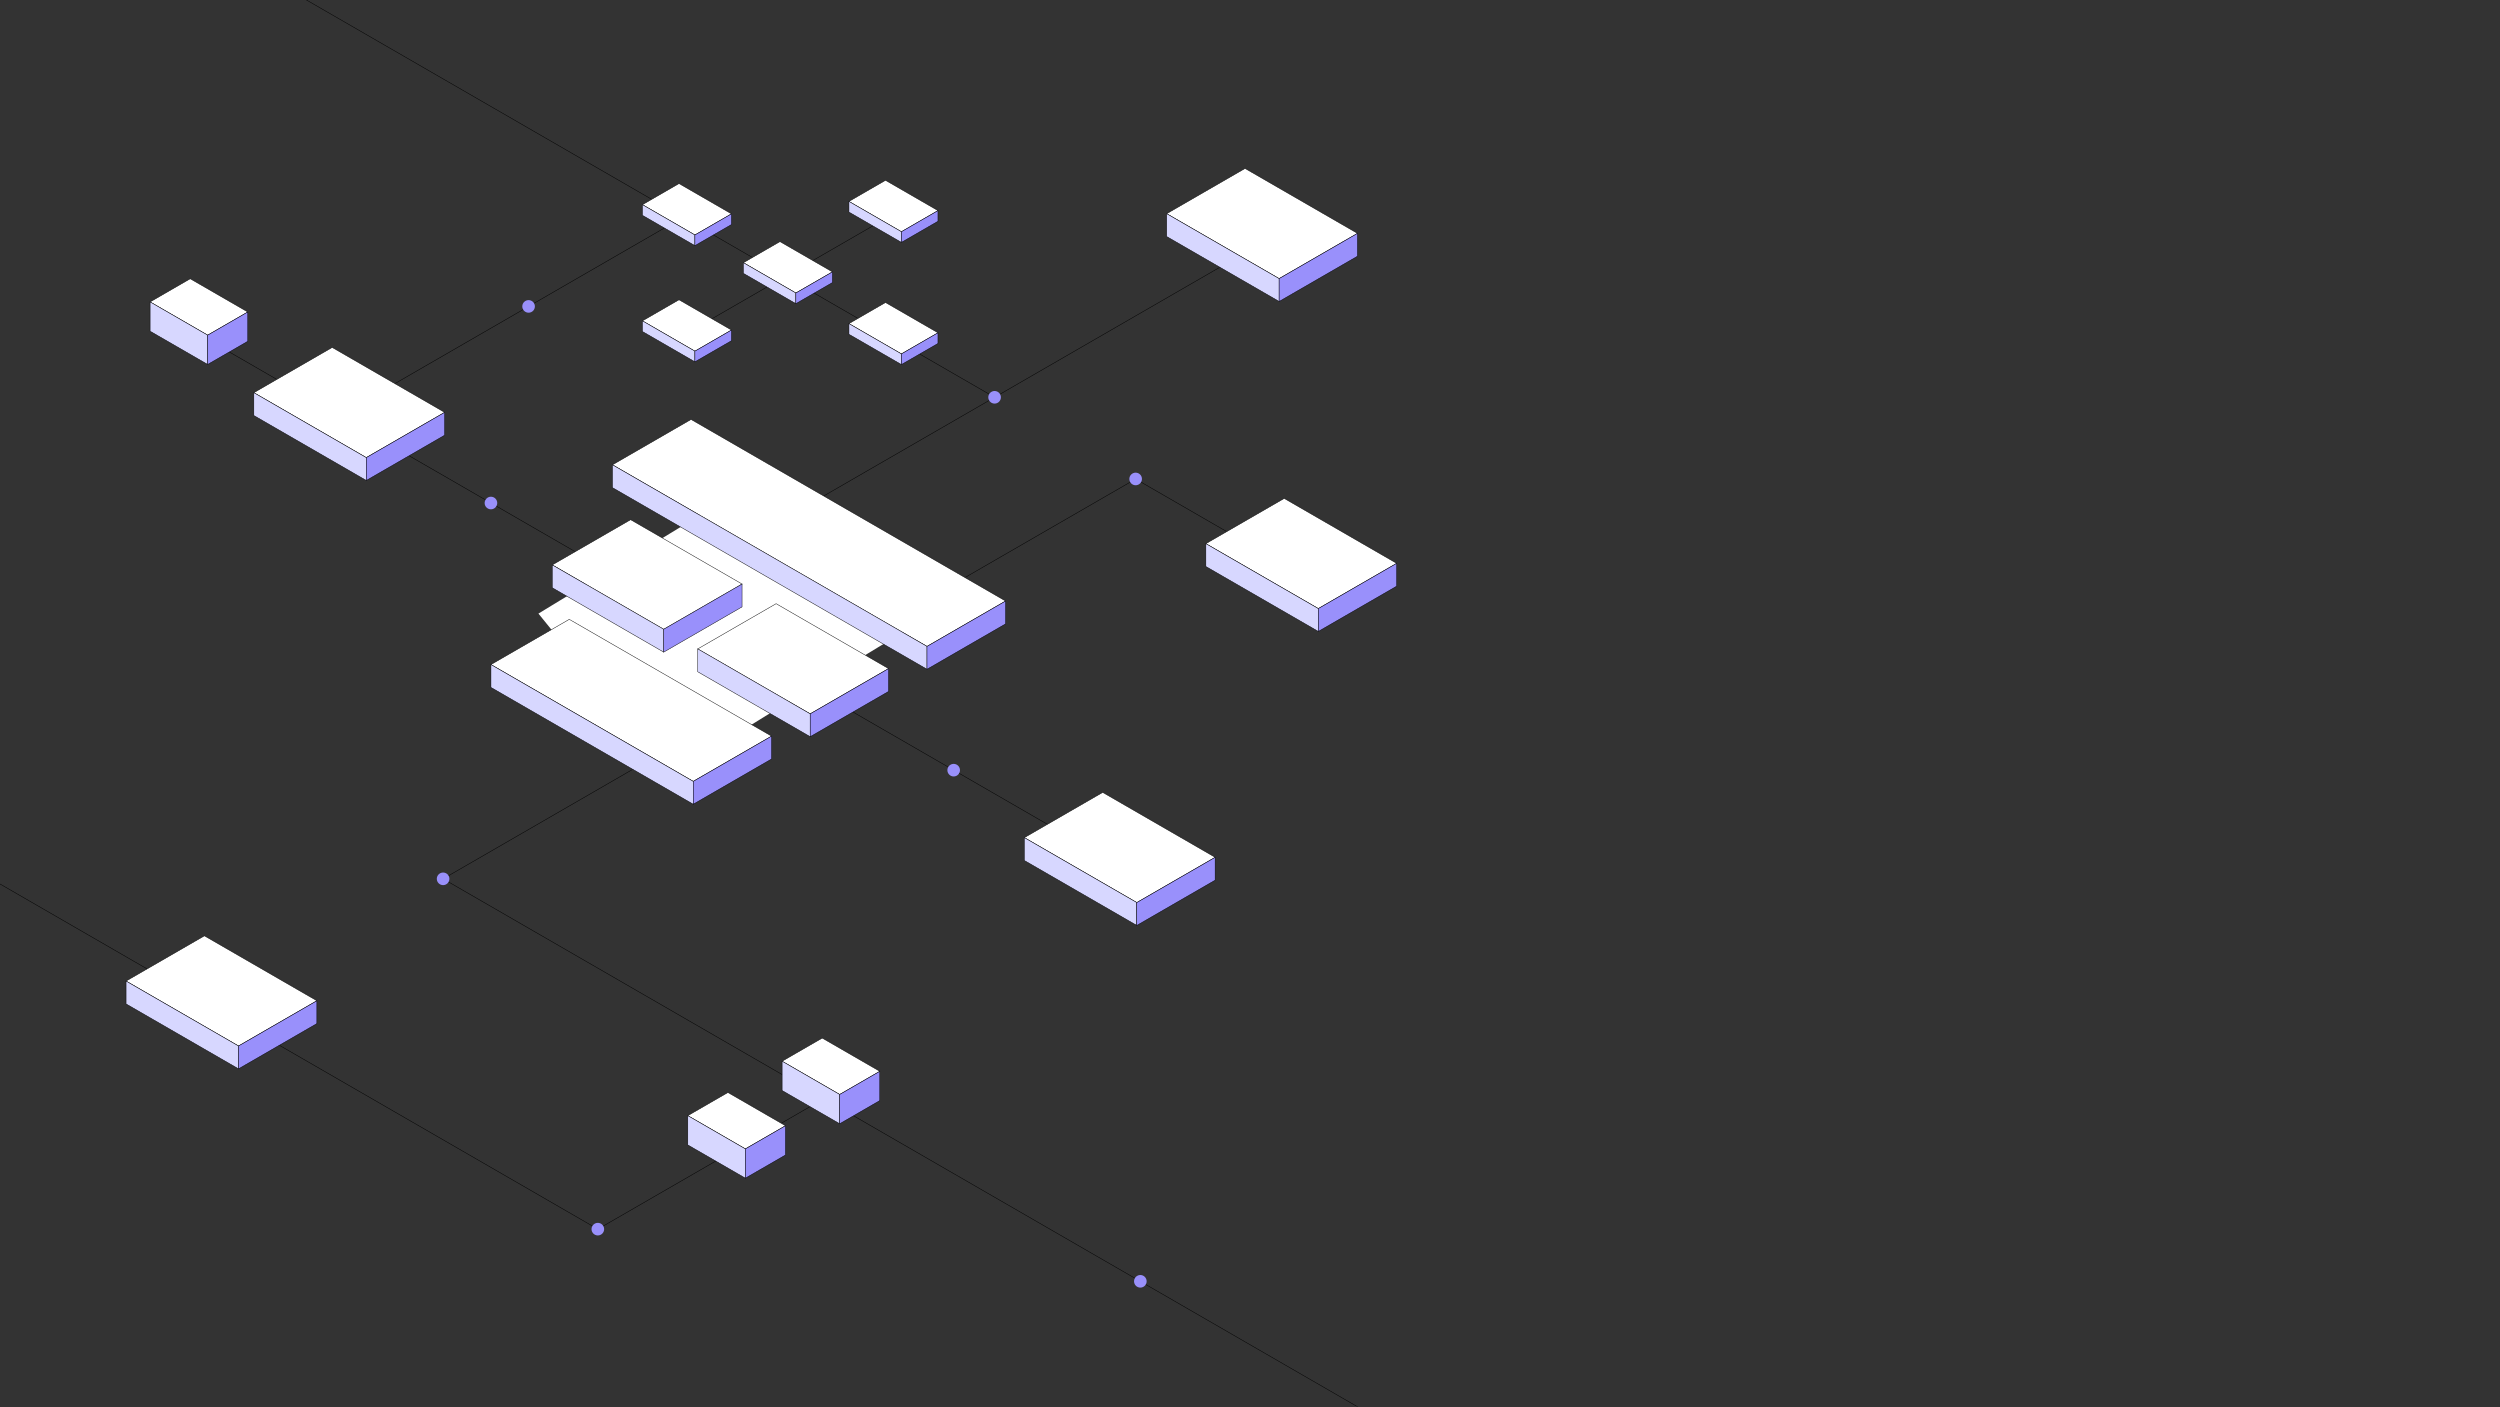 <svg width="2560" height="1441" viewBox="0 0 2560 1441" fill="none" xmlns="http://www.w3.org/2000/svg">
<rect x="0" y="0" width="2560" height="1441" fill="#333333" stroke="none"/>
<mask id="mask0_5_19" style="mask-type:luminance" maskUnits="userSpaceOnUse" x="-12" y="0" width="3448" height="1441">
<path d="M3435.94 0H-12V1440.43H3435.94V0Z" fill="white"/>
</mask>
<g mask="url(#mask0_5_19)">
<path d="M308.86 447.94L706.09 218.6" stroke="black" stroke-width="0.45" stroke-miterlimit="10"/>
</g>
<mask id="mask1_5_19" style="mask-type:luminance" maskUnits="userSpaceOnUse" x="-12" y="0" width="3448" height="1441">
<path d="M3435.94 0H-12V1440.43H3435.94V0Z" fill="white"/>
</mask>
<g mask="url(#mask1_5_19)">
<path d="M233.38 359.59L1101.06 860.54" stroke="black" stroke-width="0.45" stroke-miterlimit="10"/>
</g>
<mask id="mask2_5_19" style="mask-type:luminance" maskUnits="userSpaceOnUse" x="-12" y="0" width="3448" height="1441">
<path d="M3435.94 0H-12V1440.43H3435.94V0Z" fill="white"/>
</mask>
<g mask="url(#mask2_5_19)">
<path d="M309.25 -2.63L1018.46 406.83" stroke="black" stroke-width="0.45" stroke-miterlimit="10"/>
</g>
<mask id="mask3_5_19" style="mask-type:luminance" maskUnits="userSpaceOnUse" x="-12" y="0" width="3448" height="1441">
<path d="M3435.94 0H-12V1440.43H3435.94V0Z" fill="white"/>
</mask>
<g mask="url(#mask3_5_19)">
<path d="M453.74 899.92L1162.95 490.45L1162.85 490.49L1355.38 601.64" stroke="black" stroke-width="0.45" stroke-miterlimit="10"/>
</g>
<mask id="mask4_5_19" style="mask-type:luminance" maskUnits="userSpaceOnUse" x="-12" y="0" width="3448" height="1441">
<path d="M3435.94 0H-12V1440.43H3435.94V0Z" fill="white"/>
</mask>
<g mask="url(#mask4_5_19)">
<path d="M-806.14 1258.61L-96.93 849.15L-97.03 849.18L612.18 1258.65" stroke="black" stroke-width="0.45" stroke-miterlimit="10"/>
</g>
<mask id="mask5_5_19" style="mask-type:luminance" maskUnits="userSpaceOnUse" x="-12" y="0" width="3448" height="1441">
<path d="M3435.94 0H-12V1440.43H3435.94V0Z" fill="white"/>
</mask>
<g mask="url(#mask5_5_19)">
<path d="M1018.08 407.05L790.08 538.69" stroke="black" stroke-width="0.45" stroke-miterlimit="10"/>
</g>
<mask id="mask6_5_19" style="mask-type:luminance" maskUnits="userSpaceOnUse" x="-12" y="0" width="3448" height="1441">
<path d="M3435.94 0H-12V1440.43H3435.94V0Z" fill="white"/>
</mask>
<g mask="url(#mask6_5_19)">
<path d="M843.58 1125.05L615.57 1256.69" stroke="black" stroke-width="0.45" stroke-miterlimit="10"/>
</g>
<mask id="mask7_5_19" style="mask-type:luminance" maskUnits="userSpaceOnUse" x="-12" y="0" width="3448" height="1441">
<path d="M3435.94 0H-12V1440.43H3435.94V0Z" fill="white"/>
</mask>
<g mask="url(#mask7_5_19)">
<path d="M1251.72 272.16L1023.72 403.79" stroke="black" stroke-width="0.45" stroke-miterlimit="10"/>
</g>
<mask id="mask8_5_19" style="mask-type:luminance" maskUnits="userSpaceOnUse" x="-12" y="0" width="3448" height="1441">
<path d="M3435.94 0H-12V1440.43H3435.94V0Z" fill="white"/>
</mask>
<g mask="url(#mask8_5_19)">
<path d="M926.18 212.6L698.17 344.23" stroke="black" stroke-width="0.45" stroke-miterlimit="10"/>
</g>
<mask id="mask9_5_19" style="mask-type:luminance" maskUnits="userSpaceOnUse" x="-12" y="0" width="3448" height="1441">
<path d="M3435.94 0H-12V1440.43H3435.94V0Z" fill="white"/>
</mask>
<g mask="url(#mask9_5_19)">
<path d="M593.68 680.52L551.35 628.31L719.75 525.76L938.96 638.66L822.3 709.43L732.92 764.72L594.62 684.65L593.68 680.52Z" fill="white"/>
</g>
<mask id="mask10_5_19" style="mask-type:luminance" maskUnits="userSpaceOnUse" x="-12" y="0" width="3448" height="1441">
<path d="M3435.94 0H-12V1440.43H3435.94V0Z" fill="white"/>
</mask>
<g mask="url(#mask10_5_19)">
<path d="M502.72 680.52L709.86 800.12L790.08 753.8L582.93 634.21L502.72 680.52Z" fill="white" stroke="black" stroke-width="0.45" stroke-miterlimit="10"/>
</g>
<mask id="mask11_5_19" style="mask-type:luminance" maskUnits="userSpaceOnUse" x="-12" y="0" width="3448" height="1441">
<path d="M3435.94 0H-12V1440.43H3435.94V0Z" fill="white"/>
</mask>
<g mask="url(#mask11_5_19)">
<path d="M565.52 578.48L679.63 644.37L759.86 598.05L645.75 532.16L565.52 578.48Z" fill="white" stroke="black" stroke-width="0.45" stroke-miterlimit="10"/>
</g>
<mask id="mask12_5_19" style="mask-type:luminance" maskUnits="userSpaceOnUse" x="-12" y="0" width="3448" height="1441">
<path d="M3435.94 0H-12V1440.43H3435.94V0Z" fill="white"/>
</mask>
<g mask="url(#mask12_5_19)">
<path d="M714.49 664.49L794.72 618.17L909.86 684.65L829.63 730.97L714.49 664.49Z" fill="white" stroke="black" stroke-width="0.45" stroke-miterlimit="10"/>
</g>
<mask id="mask13_5_19" style="mask-type:luminance" maskUnits="userSpaceOnUse" x="-12" y="0" width="3448" height="1441">
<path d="M3435.94 0H-12V1440.43H3435.94V0Z" fill="white"/>
</mask>
<g mask="url(#mask13_5_19)">
<path d="M627.16 475.96L707.64 429.5L1029.71 615.45L949.24 661.91L627.16 475.96Z" fill="white" stroke="black" stroke-width="0.45" stroke-miterlimit="10"/>
</g>
<mask id="mask14_5_19" style="mask-type:luminance" maskUnits="userSpaceOnUse" x="-12" y="0" width="3448" height="1441">
<path d="M3435.94 0H-12V1440.43H3435.94V0Z" fill="white"/>
</mask>
<g mask="url(#mask14_5_19)">
<path d="M565.52 578.48L679.63 644.37V667.78L565.52 601.89V578.48Z" fill="#D7D7FF" stroke="black" stroke-width="0.45" stroke-miterlimit="10"/>
</g>
<mask id="mask15_5_19" style="mask-type:luminance" maskUnits="userSpaceOnUse" x="-12" y="0" width="3448" height="1441">
<path d="M3435.94 0H-12V1440.43H3435.94V0Z" fill="white"/>
</mask>
<g mask="url(#mask15_5_19)">
<path d="M627.16 475.96V499.37L949.24 685.32V661.91L627.16 475.96Z" fill="#D7D7FF" stroke="black" stroke-width="0.45" stroke-miterlimit="10"/>
</g>
<mask id="mask16_5_19" style="mask-type:luminance" maskUnits="userSpaceOnUse" x="-12" y="0" width="3448" height="1441">
<path d="M3435.94 0H-12V1440.43H3435.94V0Z" fill="white"/>
</mask>
<g mask="url(#mask16_5_19)">
<path d="M714.49 687.9V664.49L829.63 730.97V754.38L714.49 687.9Z" fill="#D7D7FF" stroke="black" stroke-width="0.45" stroke-miterlimit="10"/>
</g>
<mask id="mask17_5_19" style="mask-type:luminance" maskUnits="userSpaceOnUse" x="-12" y="0" width="3448" height="1441">
<path d="M3435.94 0H-12V1440.43H3435.94V0Z" fill="white"/>
</mask>
<g mask="url(#mask17_5_19)">
<path d="M502.72 680.52V703.93L709.86 823.53V800.12L502.72 680.52Z" fill="#D7D7FF" stroke="black" stroke-width="0.45" stroke-miterlimit="10"/>
</g>
<mask id="mask18_5_19" style="mask-type:luminance" maskUnits="userSpaceOnUse" x="-12" y="0" width="3448" height="1441">
<path d="M3435.94 0H-12V1440.43H3435.94V0Z" fill="white"/>
</mask>
<g mask="url(#mask18_5_19)">
<path d="M679.63 667.78L759.86 621.46V598.05L679.63 644.37V667.78Z" fill="#9990FB" stroke="black" stroke-width="0.45" stroke-miterlimit="10"/>
</g>
<mask id="mask19_5_19" style="mask-type:luminance" maskUnits="userSpaceOnUse" x="-12" y="0" width="3448" height="1441">
<path d="M3435.94 0H-12V1440.43H3435.94V0Z" fill="white"/>
</mask>
<g mask="url(#mask19_5_19)">
<path d="M709.86 800.12V823.53L790.08 777.21V753.8L709.86 800.12Z" fill="#9990FB" stroke="black" stroke-width="0.45" stroke-miterlimit="10"/>
</g>
<mask id="mask20_5_19" style="mask-type:luminance" maskUnits="userSpaceOnUse" x="-12" y="0" width="3448" height="1441">
<path d="M3435.94 0H-12V1440.43H3435.94V0Z" fill="white"/>
</mask>
<g mask="url(#mask20_5_19)">
<path d="M829.63 754.38L909.86 708.06V684.65L829.63 730.97V754.38Z" fill="#9990FB" stroke="black" stroke-width="0.45" stroke-miterlimit="10"/>
</g>
<mask id="mask21_5_19" style="mask-type:luminance" maskUnits="userSpaceOnUse" x="-12" y="0" width="3448" height="1441">
<path d="M3435.94 0H-12V1440.43H3435.94V0Z" fill="white"/>
</mask>
<g mask="url(#mask21_5_19)">
<path d="M1048.93 857.74L1129.16 811.42L1244.3 877.9L1164.07 924.22L1048.93 857.74Z" fill="white" stroke="black" stroke-width="0.45" stroke-miterlimit="10"/>
</g>
<mask id="mask22_5_19" style="mask-type:luminance" maskUnits="userSpaceOnUse" x="-12" y="0" width="3448" height="1441">
<path d="M3435.94 0H-12V1440.43H3435.94V0Z" fill="white"/>
</mask>
<g mask="url(#mask22_5_19)">
<path d="M1048.93 881.15V857.74L1164.07 924.22V947.63L1048.93 881.15Z" fill="#D7D7FF" stroke="black" stroke-width="0.45" stroke-miterlimit="10"/>
</g>
<mask id="mask23_5_19" style="mask-type:luminance" maskUnits="userSpaceOnUse" x="-12" y="0" width="3448" height="1441">
<path d="M3435.94 0H-12V1440.43H3435.94V0Z" fill="white"/>
</mask>
<g mask="url(#mask23_5_19)">
<path d="M1164.07 947.63L1244.3 901.31V877.9L1164.07 924.22V947.63Z" fill="#9990FB" stroke="black" stroke-width="0.45" stroke-miterlimit="10"/>
</g>
<mask id="mask24_5_19" style="mask-type:luminance" maskUnits="userSpaceOnUse" x="-12" y="0" width="3448" height="1441">
<path d="M3435.94 0H-12V1440.43H3435.94V0Z" fill="white"/>
</mask>
<g mask="url(#mask24_5_19)">
<path d="M259.93 402.1L340.16 355.78L455.3 422.26L375.07 468.58L259.93 402.1Z" fill="white" stroke="black" stroke-width="0.45" stroke-miterlimit="10"/>
<path d="M259.93 425.51V402.1L375.07 468.58V491.99L259.93 425.51Z" fill="#D7D7FF" stroke="black" stroke-width="0.45" stroke-miterlimit="10"/>
<path d="M375.07 491.99L455.3 445.67V422.26L375.07 468.58V491.99Z" fill="#9990FB" stroke="black" stroke-width="0.45" stroke-miterlimit="10"/>
</g>
<mask id="mask25_5_19" style="mask-type:luminance" maskUnits="userSpaceOnUse" x="-12" y="0" width="3448" height="1441">
<path d="M3435.94 0H-12V1440.43H3435.94V0Z" fill="white"/>
</mask>
<g mask="url(#mask25_5_19)">
<path d="M1194.68 218.82L1274.91 172.5L1390.05 238.97L1309.82 285.29L1194.68 218.82Z" fill="white" stroke="black" stroke-width="0.45" stroke-miterlimit="10"/>
<path d="M1194.68 242.23V218.82L1309.82 285.29V308.7L1194.68 242.23Z" fill="#D7D7FF" stroke="black" stroke-width="0.45" stroke-miterlimit="10"/>
<path d="M1309.82 308.7L1390.05 262.38V238.97L1309.82 285.29V308.7Z" fill="#9990FB" stroke="black" stroke-width="0.45" stroke-miterlimit="10"/>
</g>
<mask id="mask26_5_19" style="mask-type:luminance" maskUnits="userSpaceOnUse" x="-12" y="0" width="3448" height="1441">
<path d="M3435.94 0H-12V1440.43H3435.94V0Z" fill="white"/>
</mask>
<g mask="url(#mask26_5_19)">
<path d="M129.09 1004.61L209.32 958.29L324.46 1024.77L244.23 1071.09L129.09 1004.61Z" fill="white" stroke="black" stroke-width="0.45" stroke-miterlimit="10"/>
<path d="M129.09 1028.02V1004.61L244.23 1071.09V1094.5L129.09 1028.02Z" fill="#D7D7FF" stroke="black" stroke-width="0.45" stroke-miterlimit="10"/>
<path d="M244.23 1094.5L324.46 1048.17V1024.77L244.23 1071.09V1094.5Z" fill="#9990FB" stroke="black" stroke-width="0.45" stroke-miterlimit="10"/>
</g>
<mask id="mask27_5_19" style="mask-type:luminance" maskUnits="userSpaceOnUse" x="-12" y="0" width="3448" height="1441">
<path d="M3435.94 0H-12V1440.43H3435.94V0Z" fill="white"/>
</mask>
<g mask="url(#mask27_5_19)">
<path d="M1234.8 556.7L1315.03 510.38L1430.17 576.86L1349.94 623.18L1234.8 556.7Z" fill="white" stroke="black" stroke-width="0.45" stroke-miterlimit="10"/>
<path d="M1234.8 580.11V556.7L1349.94 623.18V646.59L1234.8 580.11Z" fill="#D7D7FF" stroke="black" stroke-width="0.45" stroke-miterlimit="10"/>
<path d="M1349.94 646.59L1430.17 600.27V576.86L1349.94 623.18V646.59Z" fill="#9990FB" stroke="black" stroke-width="0.45" stroke-miterlimit="10"/>
</g>
<mask id="mask28_5_19" style="mask-type:luminance" maskUnits="userSpaceOnUse" x="-12" y="0" width="3448" height="1441">
<path d="M3435.94 0H-12V1440.43H3435.94V0Z" fill="white"/>
</mask>
<g mask="url(#mask28_5_19)">
<path d="M869.31 331.38L906.75 309.77L960.47 340.78L923.04 362.4L869.31 331.38Z" fill="white" stroke="black" stroke-width="0.45" stroke-miterlimit="10"/>
<path d="M869.31 342.3V331.38L923.04 362.4V373.32L869.31 342.3Z" fill="#D7D7FF" stroke="black" stroke-width="0.45" stroke-miterlimit="10"/>
<path d="M923.04 373.32L960.47 351.71V340.78L923.04 362.4V373.32Z" fill="#9990FB" stroke="black" stroke-width="0.45" stroke-miterlimit="10"/>
</g>
<mask id="mask29_5_19" style="mask-type:luminance" maskUnits="userSpaceOnUse" x="-12" y="0" width="3448" height="1441">
<path d="M3435.94 0H-12V1440.43H3435.94V0Z" fill="white"/>
</mask>
<g mask="url(#mask29_5_19)">
<path d="M761.24 269.01L798.67 247.4L852.4 278.41L814.96 300.03L761.24 269.01Z" fill="white" stroke="black" stroke-width="0.45" stroke-miterlimit="10"/>
<path d="M761.24 279.93V269.01L814.96 300.03V310.95L761.24 279.93Z" fill="#D7D7FF" stroke="black" stroke-width="0.45" stroke-miterlimit="10"/>
<path d="M814.96 310.95L852.4 289.34V278.41L814.96 300.03V310.95Z" fill="#9990FB" stroke="black" stroke-width="0.45" stroke-miterlimit="10"/>
</g>
<mask id="mask30_5_19" style="mask-type:luminance" maskUnits="userSpaceOnUse" x="-12" y="0" width="3448" height="1441">
<path d="M3435.94 0H-12V1440.43H3435.94V0Z" fill="white"/>
</mask>
<g mask="url(#mask30_5_19)">
<path d="M657.86 328.57L695.29 306.96L749.02 337.97L711.58 359.59L657.86 328.57Z" fill="white" stroke="black" stroke-width="0.45" stroke-miterlimit="10"/>
<path d="M657.86 339.49V328.57L711.58 359.59V370.51L657.86 339.49Z" fill="#D7D7FF" stroke="black" stroke-width="0.45" stroke-miterlimit="10"/>
<path d="M711.58 370.51L749.02 348.9V337.97L711.58 359.59V370.51Z" fill="#9990FB" stroke="black" stroke-width="0.45" stroke-miterlimit="10"/>
</g>
<mask id="mask31_5_19" style="mask-type:luminance" maskUnits="userSpaceOnUse" x="-12" y="0" width="3448" height="1441">
<path d="M3435.94 0H-12V1440.43H3435.94V0Z" fill="white"/>
</mask>
<g mask="url(#mask31_5_19)">
<path d="M869.31 206.26L906.75 184.65L960.47 215.66L923.04 237.28L869.31 206.26Z" fill="white" stroke="black" stroke-width="0.45" stroke-miterlimit="10"/>
<path d="M869.31 217.18V206.26L923.04 237.28V248.2L869.31 217.18Z" fill="#D7D7FF" stroke="black" stroke-width="0.45" stroke-miterlimit="10"/>
<path d="M923.04 248.2L960.47 226.59V215.66L923.04 237.28V248.2Z" fill="#9990FB" stroke="black" stroke-width="0.45" stroke-miterlimit="10"/>
</g>
<mask id="mask32_5_19" style="mask-type:luminance" maskUnits="userSpaceOnUse" x="-12" y="0" width="3448" height="1441">
<path d="M3435.94 0H-12V1440.43H3435.94V0Z" fill="white"/>
</mask>
<g mask="url(#mask32_5_19)">
<path d="M657.86 209.59L695.29 187.97L749.02 218.99L711.58 240.6L657.86 209.59Z" fill="white" stroke="black" stroke-width="0.45" stroke-miterlimit="10"/>
<path d="M657.86 220.51V209.59L711.58 240.6V251.52L657.86 220.51Z" fill="#D7D7FF" stroke="black" stroke-width="0.45" stroke-miterlimit="10"/>
<path d="M711.58 251.52L749.02 229.91V218.99L711.58 240.6V251.52Z" fill="#9990FB" stroke="black" stroke-width="0.45" stroke-miterlimit="10"/>
</g>
<mask id="mask33_5_19" style="mask-type:luminance" maskUnits="userSpaceOnUse" x="-12" y="0" width="3448" height="1441">
<path d="M3435.94 0H-12V1440.43H3435.94V0Z" fill="white"/>
</mask>
<g mask="url(#mask33_5_19)">
<path d="M949.24 685.32L1029.71 638.86V615.45L949.24 661.91V685.32Z" fill="#9990FB" stroke="black" stroke-width="0.45" stroke-miterlimit="10"/>
</g>
<mask id="mask34_5_19" style="mask-type:luminance" maskUnits="userSpaceOnUse" x="-12" y="0" width="3448" height="1441">
<path d="M3435.94 0H-12V1440.43H3435.94V0Z" fill="white"/>
</mask>
<g mask="url(#mask34_5_19)">
<path d="M1610.76 1567.92L453.74 899.92" stroke="black" stroke-width="0.45" stroke-miterlimit="10"/>
</g>
<mask id="mask35_5_19" style="mask-type:luminance" maskUnits="userSpaceOnUse" x="-12" y="0" width="3448" height="1441">
<path d="M3435.94 0H-12V1440.43H3435.94V0Z" fill="white"/>
</mask>
<g mask="url(#mask35_5_19)">
<path d="M800.88 1086.7L841.95 1062.99L900.9 1097.02L859.82 1120.74L800.88 1086.7Z" fill="white" stroke="black" stroke-width="0.45" stroke-miterlimit="10"/>
<path d="M800.88 1116.7V1086.7L859.82 1120.74V1150.73L800.88 1116.7Z" fill="#D7D7FF" stroke="black" stroke-width="0.45" stroke-miterlimit="10"/>
<path d="M859.82 1150.73L900.9 1127.01V1097.02L859.82 1120.74V1150.73Z" fill="#9990FB" stroke="black" stroke-width="0.45" stroke-miterlimit="10"/>
</g>
<mask id="mask36_5_19" style="mask-type:luminance" maskUnits="userSpaceOnUse" x="-12" y="0" width="3448" height="1441">
<path d="M3435.94 0H-12V1440.43H3435.94V0Z" fill="white"/>
</mask>
<g mask="url(#mask36_5_19)">
<path d="M153.7 309.17L194.77 285.45L253.71 319.48L212.64 343.2L153.7 309.17Z" fill="white" stroke="black" stroke-width="0.45" stroke-miterlimit="10"/>
<path d="M153.7 339.16V309.17L212.64 343.2V373.19L153.7 339.16Z" fill="#D7D7FF" stroke="black" stroke-width="0.45" stroke-miterlimit="10"/>
<path d="M212.64 373.19L253.71 349.48V319.48L212.64 343.2V373.19Z" fill="#9990FB" stroke="black" stroke-width="0.45" stroke-miterlimit="10"/>
</g>
<mask id="mask37_5_19" style="mask-type:luminance" maskUnits="userSpaceOnUse" x="-12" y="0" width="3448" height="1441">
<path d="M3435.94 0H-12V1440.43H3435.94V0Z" fill="white"/>
</mask>
<g mask="url(#mask37_5_19)">
<path d="M704.31 1142.43L745.38 1118.72L804.32 1152.75L763.25 1176.46L704.31 1142.43Z" fill="white" stroke="black" stroke-width="0.45" stroke-miterlimit="10"/>
<path d="M704.31 1172.42V1142.43L763.25 1176.46V1206.45L704.31 1172.42Z" fill="#D7D7FF" stroke="black" stroke-width="0.45" stroke-miterlimit="10"/>
<path d="M763.25 1206.45L804.32 1182.74V1152.75L763.25 1176.46V1206.45Z" fill="#9990FB" stroke="black" stroke-width="0.45" stroke-miterlimit="10"/>
</g>
<mask id="mask38_5_19" style="mask-type:luminance" maskUnits="userSpaceOnUse" x="-12" y="0" width="3448" height="1441">
<path d="M3435.94 0H-12V1440.43H3435.94V0Z" fill="white"/>
</mask>
<g mask="url(#mask38_5_19)">
<path d="M453.74 906.37C457.302 906.37 460.19 903.482 460.19 899.92C460.19 896.358 457.302 893.47 453.74 893.47C450.178 893.47 447.29 896.358 447.29 899.92C447.29 903.482 450.178 906.37 453.74 906.37Z" fill="#9990FB"/>
</g>
<mask id="mask39_5_19" style="mask-type:luminance" maskUnits="userSpaceOnUse" x="-12" y="0" width="3448" height="1441">
<path d="M3435.94 0H-12V1440.43H3435.94V0Z" fill="white"/>
</mask>
<g mask="url(#mask39_5_19)">
<path d="M1167.71 1318.51C1171.27 1318.51 1174.16 1315.62 1174.16 1312.06C1174.16 1308.5 1171.27 1305.61 1167.71 1305.61C1164.15 1305.61 1161.26 1308.5 1161.26 1312.06C1161.26 1315.62 1164.15 1318.51 1167.71 1318.51Z" fill="#9990FB"/>
</g>
<mask id="mask40_5_19" style="mask-type:luminance" maskUnits="userSpaceOnUse" x="-12" y="0" width="3448" height="1441">
<path d="M3435.94 0H-12V1440.43H3435.94V0Z" fill="white"/>
</mask>
<g mask="url(#mask40_5_19)">
<path d="M612.18 1265.1C615.742 1265.1 618.63 1262.21 618.63 1258.65C618.63 1255.09 615.742 1252.2 612.18 1252.2C608.618 1252.2 605.73 1255.09 605.73 1258.65C605.73 1262.21 608.618 1265.1 612.18 1265.1Z" fill="#9990FB"/>
</g>
<mask id="mask41_5_19" style="mask-type:luminance" maskUnits="userSpaceOnUse" x="-12" y="0" width="3448" height="1441">
<path d="M3435.94 0H-12V1440.43H3435.94V0Z" fill="white"/>
</mask>
<g mask="url(#mask41_5_19)">
<path d="M976.57 795.11C980.132 795.11 983.02 792.222 983.02 788.66C983.02 785.098 980.132 782.21 976.57 782.21C973.008 782.21 970.12 785.098 970.12 788.66C970.12 792.222 973.008 795.11 976.57 795.11Z" fill="#9990FB"/>
</g>
<mask id="mask42_5_19" style="mask-type:luminance" maskUnits="userSpaceOnUse" x="-12" y="0" width="3448" height="1441">
<path d="M3435.94 0H-12V1440.43H3435.94V0Z" fill="white"/>
</mask>
<g mask="url(#mask42_5_19)">
<path d="M1162.9 496.9C1166.46 496.9 1169.35 494.012 1169.35 490.45C1169.35 486.888 1166.46 484 1162.9 484C1159.34 484 1156.45 486.888 1156.45 490.45C1156.45 494.012 1159.34 496.9 1162.9 496.9Z" fill="#9990FB"/>
</g>
<mask id="mask43_5_19" style="mask-type:luminance" maskUnits="userSpaceOnUse" x="-12" y="0" width="3448" height="1441">
<path d="M3435.94 0H-12V1440.43H3435.94V0Z" fill="white"/>
</mask>
<g mask="url(#mask43_5_19)">
<path d="M502.72 521.54C506.282 521.54 509.17 518.652 509.17 515.09C509.17 511.528 506.282 508.64 502.72 508.64C499.158 508.64 496.27 511.528 496.27 515.09C496.27 518.652 499.158 521.54 502.72 521.54Z" fill="#9990FB"/>
</g>
<mask id="mask44_5_19" style="mask-type:luminance" maskUnits="userSpaceOnUse" x="-12" y="0" width="3448" height="1441">
<path d="M3435.94 0H-12V1440.43H3435.94V0Z" fill="white"/>
</mask>
<g mask="url(#mask44_5_19)">
<path d="M541.27 320.21C544.832 320.21 547.72 317.322 547.72 313.76C547.72 310.198 544.832 307.31 541.27 307.31C537.708 307.31 534.82 310.198 534.82 313.76C534.82 317.322 537.708 320.21 541.27 320.21Z" fill="#9990FB"/>
</g>
<mask id="mask45_5_19" style="mask-type:luminance" maskUnits="userSpaceOnUse" x="-12" y="0" width="3448" height="1441">
<path d="M3435.94 0H-12V1440.43H3435.94V0Z" fill="white"/>
</mask>
<g mask="url(#mask45_5_19)">
<path d="M1018.46 413.28C1022.02 413.28 1024.91 410.392 1024.91 406.83C1024.91 403.268 1022.02 400.38 1018.46 400.38C1014.9 400.38 1012.01 403.268 1012.01 406.83C1012.01 410.392 1014.9 413.28 1018.46 413.28Z" fill="#9990FB"/>
</g>
</svg>
